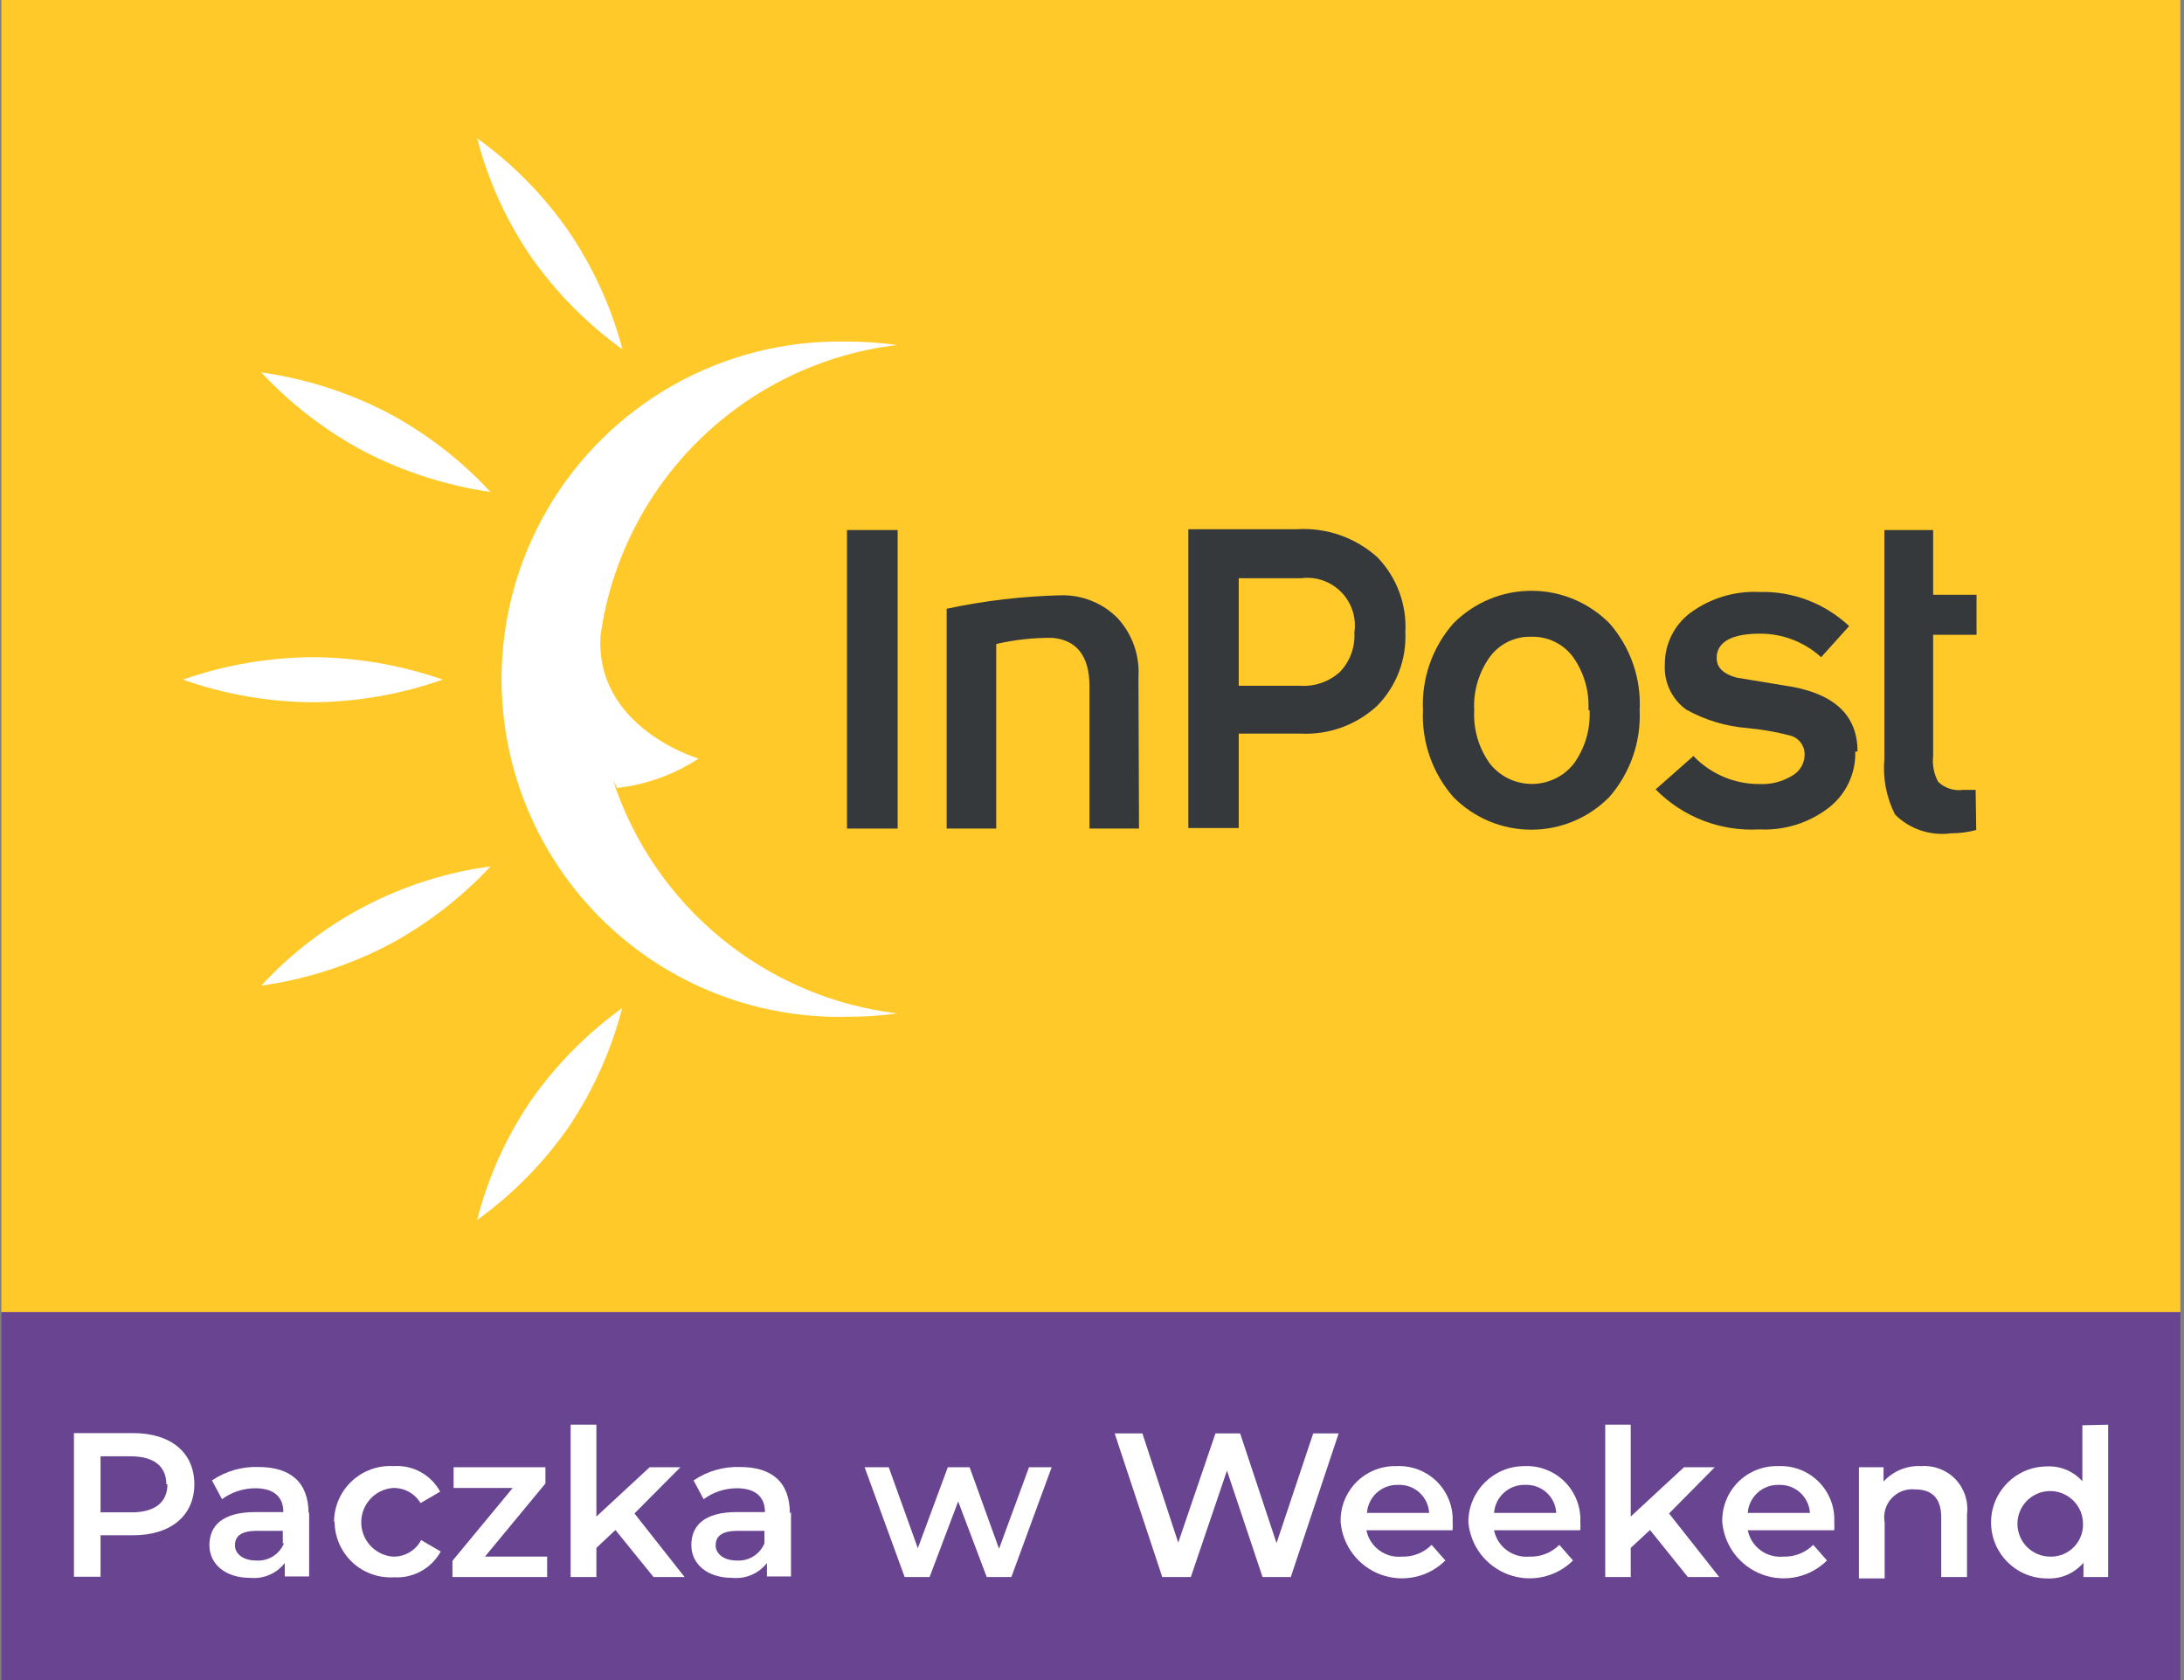 <?xml version="1.0" encoding="UTF-8"?>
<svg xmlns="http://www.w3.org/2000/svg" xmlns:xlink="http://www.w3.org/1999/xlink" width="195px" height="150px" viewBox="0 0 195 150" version="1.1">
<rect x="0" y="0" width="195" height="150" fill="#808080" stroke="none"/>
<g id="surface1">
<path style=" stroke:none;fill-rule:nonzero;fill:rgb(100%,78.824%,16.078%);fill-opacity:1;" d="M 0.125 -0.148 L 194.676 -0.148 L 194.676 117.176 L 0.125 117.176 Z M 0.125 -0.148 "/>
<path style=" stroke:none;fill-rule:nonzero;fill:rgb(21.176%,22.353%,23.529%);fill-opacity:1;" d="M 101.699 73.977 L 97.273 73.977 L 97.273 61.25 C 97.273 58.551 96.102 57.125 93.949 56.949 C 92.266 56.934 90.59 57.117 88.949 57.5 L 88.949 73.977 L 84.523 73.977 L 84.523 54.352 C 87.898 53.629 91.328 53.227 94.773 53.148 C 96.648 53.117 98.453 53.848 99.773 55.176 C 101.09 56.598 101.766 58.492 101.648 60.426 Z M 101.699 73.977 "/>
<path style=" stroke:none;fill-rule:nonzero;fill:rgb(21.176%,22.353%,23.529%);fill-opacity:1;" d="M 176.449 74.102 C 175.719 74.301 174.961 74.402 174.199 74.398 C 172.363 74.652 170.516 74.031 169.199 72.727 C 168.418 71.18 168.09 69.449 168.25 67.727 L 168.25 47.324 L 172.602 47.324 L 172.602 53.102 L 176.477 53.102 L 176.477 56.676 L 172.602 56.676 L 172.602 67.5 C 172.512 68.293 172.668 69.098 173.051 69.801 C 173.641 70.371 174.461 70.637 175.273 70.523 L 176.398 70.523 Z M 176.449 74.102 "/>
<path style=" stroke:none;fill-rule:nonzero;fill:rgb(100%,100%,100%);fill-opacity:1;" d="M 39.523 60.676 C 35.797 61.992 31.879 62.676 27.926 62.699 C 23.973 62.676 20.051 61.992 16.324 60.676 C 20.055 59.375 23.977 58.699 27.926 58.676 C 31.875 58.699 35.793 59.375 39.523 60.676 "/>
<path style=" stroke:none;fill-rule:nonzero;fill:rgb(100%,100%,100%);fill-opacity:1;" d="M 55.551 31.176 C 52.379 28.887 49.613 26.082 47.375 22.875 C 45.188 19.668 43.574 16.105 42.602 12.352 C 45.781 14.629 48.543 17.438 50.773 20.648 C 52.957 23.863 54.582 27.422 55.574 31.176 "/>
<path style=" stroke:none;fill-rule:nonzero;fill:rgb(100%,100%,100%);fill-opacity:1;" d="M 43.801 43.926 C 39.895 43.359 36.109 42.152 32.602 40.352 C 29.133 38.516 26 36.117 23.324 33.25 C 27.23 33.797 31.016 35 34.523 36.801 C 37.996 38.637 41.129 41.047 43.801 43.926 "/>
<path style=" stroke:none;fill-rule:nonzero;fill:rgb(100%,100%,100%);fill-opacity:1;" d="M 55.102 70.352 C 57.695 70.055 60.188 69.156 62.375 67.727 C 62.375 67.727 53.051 65 53.625 56.676 C 55.574 43.051 66.434 32.438 80.102 30.801 C 78.625 30.598 77.137 30.496 75.648 30.5 C 64.676 30.238 54.43 35.961 48.895 45.438 C 43.359 54.918 43.414 66.652 49.035 76.082 C 54.656 85.508 64.953 91.137 75.926 90.773 C 77.32 90.777 78.719 90.676 80.102 90.477 C 68.312 89.055 58.418 80.934 54.727 69.648 "/>
<path style=" stroke:none;fill-rule:nonzero;fill:rgb(100%,100%,100%);fill-opacity:1;" d="M 55.551 90 C 52.379 92.289 49.613 95.094 47.375 98.301 C 45.18 101.539 43.562 105.133 42.602 108.926 C 45.773 106.637 48.535 103.832 50.773 100.625 C 52.961 97.379 54.574 93.789 55.551 90 "/>
<path style=" stroke:none;fill-rule:nonzero;fill:rgb(100%,100%,100%);fill-opacity:1;" d="M 43.801 77.352 C 35.941 78.402 28.699 82.172 23.324 88 C 27.23 87.453 31.016 86.25 34.523 84.449 C 37.992 82.617 41.125 80.219 43.801 77.352 "/>
<path style=" stroke:none;fill-rule:nonzero;fill:rgb(21.176%,22.353%,23.529%);fill-opacity:1;" d="M 75.625 47.324 L 80.148 47.324 L 80.148 73.977 L 75.625 73.977 Z M 75.625 47.324 "/>
<path style=" stroke:none;fill-rule:nonzero;fill:rgb(21.176%,22.353%,23.529%);fill-opacity:1;" d="M 125.477 56.426 C 125.594 58.871 124.688 61.254 122.977 63 C 121.121 64.723 118.652 65.625 116.125 65.5 L 110.602 65.5 L 110.602 73.926 L 106.102 73.926 L 106.102 47.25 L 115.773 47.25 C 118.414 47.082 121.008 47.98 122.977 49.75 C 124.715 51.543 125.621 53.98 125.477 56.477 M 120.926 56.477 C 121.125 55.156 120.691 53.82 119.758 52.867 C 118.824 51.914 117.5 51.453 116.176 51.625 L 110.602 51.625 L 110.602 61.227 L 116.102 61.227 C 117.402 61.309 118.688 60.859 119.648 59.977 C 120.543 59.035 121.004 57.77 120.926 56.477 "/>
<path style=" stroke:none;fill-rule:nonzero;fill:rgb(21.176%,22.353%,23.529%);fill-opacity:1;" d="M 146.398 63.398 C 146.527 66.234 145.562 69.008 143.699 71.148 C 141.863 73.023 139.348 74.078 136.727 74.078 C 134.102 74.078 131.59 73.023 129.75 71.148 C 127.887 69.008 126.922 66.234 127.051 63.398 C 126.918 60.574 127.887 57.805 129.75 55.676 C 131.594 53.801 134.109 52.746 136.738 52.746 C 139.363 52.746 141.883 53.801 143.727 55.676 C 145.582 57.809 146.543 60.574 146.398 63.398 M 141.824 63.398 C 141.914 61.695 141.422 60.012 140.426 58.625 C 139.551 57.469 138.172 56.809 136.727 56.852 C 135.27 56.805 133.887 57.477 133.023 58.648 C 132.035 60.027 131.539 61.703 131.625 63.398 C 131.535 65.105 132.027 66.789 133.023 68.176 C 133.93 69.324 135.312 69.992 136.773 69.992 C 138.238 69.992 139.621 69.324 140.523 68.176 C 141.52 66.789 142.016 65.105 141.926 63.398 "/>
<path style=" stroke:none;fill-rule:nonzero;fill:rgb(21.176%,22.353%,23.529%);fill-opacity:1;" d="M 165.648 67.102 C 165.707 69.047 164.832 70.902 163.301 72.102 C 161.531 73.469 159.332 74.164 157.102 74.051 C 153.637 74.254 150.254 72.953 147.824 70.477 L 151.199 67.5 C 152.734 69.102 154.855 70.008 157.074 70 C 158.113 70.055 159.141 69.793 160.023 69.25 C 160.688 68.879 161.105 68.184 161.125 67.426 C 161.164 66.613 160.633 65.887 159.852 65.676 C 158.578 65.344 157.281 65.117 155.977 65 C 154.07 64.844 152.219 64.281 150.551 63.352 C 149.262 62.418 148.543 60.887 148.648 59.301 C 148.637 57.488 149.492 55.777 150.949 54.699 C 152.73 53.398 154.898 52.746 157.102 52.852 C 160.062 52.773 162.941 53.867 165.102 55.898 L 162.602 58.676 C 161.109 57.32 159.164 56.57 157.148 56.574 C 154.648 56.574 153.273 57.301 153.273 58.75 C 153.273 59.602 153.875 60.176 155.051 60.5 L 160.051 61.324 C 163.926 62.051 165.852 63.977 165.852 67.102 "/>
<path style=" stroke:none;fill-rule:nonzero;fill:rgb(40.784%,26.667%,56.863%);fill-opacity:1;" d="M 0.125 117.148 L 194.676 117.148 L 194.676 150.148 L 0.125 150.148 Z M 0.125 117.148 "/>
<path style=" stroke:none;fill-rule:nonzero;fill:rgb(100%,100%,100%);fill-opacity:1;" d="M 17.352 132.5 C 17.352 135.324 15.25 137.074 11.875 137.074 L 8.977 137.074 L 8.977 140.773 L 6.602 140.773 L 6.602 127.949 L 11.875 127.949 C 15.25 127.949 17.352 129.676 17.352 132.523 M 14.852 132.523 C 14.852 130.926 13.75 130.023 11.676 130.023 L 8.977 130.023 L 8.977 135.023 L 11.773 135.023 C 13.852 135.023 14.949 134.102 14.949 132.523 "/>
<path style=" stroke:none;fill-rule:nonzero;fill:rgb(100%,100%,100%);fill-opacity:1;" d="M 27.602 135 L 27.602 140.75 L 25.426 140.75 L 25.426 139.551 C 24.695 140.488 23.535 140.988 22.352 140.875 C 20.102 140.875 18.699 139.648 18.699 137.949 C 18.699 136.25 19.824 135 22.801 135 L 25.301 135 C 25.301 133.676 24.477 132.875 22.801 132.875 C 21.73 132.875 20.688 133.215 19.824 133.852 L 18.926 132.176 C 20.145 131.344 21.598 130.926 23.074 130.977 C 25.898 130.977 27.551 132.301 27.551 135.125 M 25.25 137.801 L 25.25 136.676 L 22.949 136.676 C 21.398 136.676 20.977 137.25 20.977 137.977 C 20.977 138.699 21.676 139.324 22.852 139.324 C 23.926 139.41 24.934 138.793 25.352 137.801 "/>
<path style=" stroke:none;fill-rule:nonzero;fill:rgb(100%,100%,100%);fill-opacity:1;" d="M 29.824 135.898 C 29.824 134.52 30.391 133.199 31.395 132.254 C 32.398 131.309 33.746 130.816 35.125 130.898 C 36.844 130.77 38.477 131.66 39.301 133.176 L 37.551 134.199 C 37.027 133.324 36.066 132.809 35.051 132.852 C 33.465 132.992 32.254 134.32 32.254 135.914 C 32.254 137.504 33.465 138.832 35.051 138.977 C 36.113 139.02 37.105 138.445 37.602 137.5 L 39.352 138.523 C 38.52 140.035 36.895 140.93 35.176 140.824 C 33.797 140.906 32.449 140.418 31.445 139.473 C 30.441 138.523 29.871 137.203 29.875 135.824 "/>
<path style=" stroke:none;fill-rule:nonzero;fill:rgb(100%,100%,100%);fill-opacity:1;" d="M 48.852 138.977 L 48.852 140.801 L 40.398 140.801 L 40.398 139.352 L 45.773 132.852 L 40.5 132.852 L 40.5 131 L 48.699 131 L 48.699 132.449 L 43.301 138.977 Z M 48.852 138.977 "/>
<path style=" stroke:none;fill-rule:nonzero;fill:rgb(100%,100%,100%);fill-opacity:1;" d="M 54.949 136.602 L 53.25 138.199 L 53.25 140.801 L 50.949 140.801 L 50.949 127.199 L 53.25 127.199 L 53.25 135.398 L 58 131 L 60.75 131 L 56.648 135.125 L 61.125 140.801 L 58.352 140.801 Z M 54.949 136.602 "/>
<path style=" stroke:none;fill-rule:nonzero;fill:rgb(100%,100%,100%);fill-opacity:1;" d="M 70.625 135 L 70.625 140.75 L 68.477 140.75 L 68.477 139.551 C 67.738 140.496 66.566 140.996 65.375 140.875 C 63.148 140.875 61.727 139.648 61.727 137.949 C 61.727 136.25 62.824 135 65.801 135 L 68.301 135 C 68.301 133.676 67.477 132.875 65.801 132.875 C 64.73 132.875 63.688 133.215 62.824 133.852 L 61.926 132.176 C 63.145 131.344 64.598 130.926 66.074 130.977 C 68.898 130.977 70.523 132.301 70.523 135.125 M 68.25 137.801 L 68.25 136.676 L 65.875 136.676 C 64.324 136.676 63.898 137.25 63.898 137.977 C 63.898 138.699 64.602 139.324 65.75 139.324 C 66.824 139.41 67.832 138.793 68.25 137.801 "/>
<path style=" stroke:none;fill-rule:nonzero;fill:rgb(100%,100%,100%);fill-opacity:1;" d="M 93.898 131 L 90.301 140.801 L 88.102 140.801 L 85.551 134.051 L 83 140.801 L 80.773 140.801 L 77.199 131 L 79.352 131 L 81.949 138.227 L 84.625 131 L 86.574 131 L 89.199 138.273 L 91.875 131 Z M 93.898 131 "/>
<path style=" stroke:none;fill-rule:nonzero;fill:rgb(100%,100%,100%);fill-opacity:1;" d="M 119.523 127.977 L 115.25 140.801 L 112.727 140.801 L 109.551 131.301 L 106.324 140.801 L 103.773 140.801 L 99.523 127.977 L 102 127.977 L 105.199 137.727 L 108.523 127.977 L 110.727 127.977 L 113.977 137.773 L 117.25 127.977 Z M 119.523 127.977 "/>
<path style=" stroke:none;fill-rule:nonzero;fill:rgb(100%,100%,100%);fill-opacity:1;" d="M 129.676 136.625 L 122 136.625 C 122.301 138.105 123.672 139.121 125.176 138.977 C 126.168 139.012 127.129 138.629 127.824 137.926 L 129.051 139.324 C 127.535 140.824 125.289 141.316 123.285 140.582 C 121.285 139.848 119.887 138.023 119.699 135.898 C 119.656 134.562 120.172 133.266 121.117 132.316 C 122.066 131.371 123.363 130.859 124.699 130.898 C 126.047 130.836 127.355 131.34 128.309 132.293 C 129.258 133.246 129.766 134.555 129.699 135.898 C 129.711 136.125 129.711 136.352 129.699 136.574 M 122 135.074 L 127.602 135.074 C 127.52 133.621 126.281 132.504 124.824 132.574 C 123.379 132.531 122.156 133.633 122.051 135.074 "/>
<path style=" stroke:none;fill-rule:nonzero;fill:rgb(100%,100%,100%);fill-opacity:1;" d="M 141.074 136.625 L 133.398 136.625 C 133.699 138.105 135.07 139.121 136.574 138.977 C 137.566 139.012 138.527 138.629 139.227 137.926 L 140.449 139.324 C 138.934 140.824 136.688 141.316 134.688 140.582 C 132.684 139.848 131.285 138.023 131.102 135.898 C 131.102 133.137 133.34 130.898 136.102 130.898 C 137.445 130.836 138.754 131.34 139.707 132.293 C 140.66 133.246 141.164 134.555 141.102 135.898 C 141.113 136.125 141.113 136.352 141.102 136.574 M 133.398 135.074 L 138.949 135.074 C 138.871 133.629 137.645 132.52 136.199 132.574 C 134.746 132.516 133.508 133.625 133.398 135.074 "/>
<path style=" stroke:none;fill-rule:nonzero;fill:rgb(100%,100%,100%);fill-opacity:1;" d="M 147.324 136.602 L 145.602 138.199 L 145.602 140.801 L 143.324 140.801 L 143.324 127.199 L 145.602 127.199 L 145.602 135.398 L 150.352 131 L 153.102 131 L 149.023 135.125 L 153.5 140.801 L 150.699 140.801 Z M 147.324 136.602 "/>
<path style=" stroke:none;fill-rule:nonzero;fill:rgb(100%,100%,100%);fill-opacity:1;" d="M 163.75 136.625 L 156.051 136.625 C 156.352 138.105 157.723 139.121 159.227 138.977 C 160.223 139.012 161.191 138.633 161.898 137.926 L 163.125 139.324 C 161.609 140.824 159.363 141.316 157.363 140.582 C 155.359 139.848 153.961 138.023 153.773 135.898 C 153.734 134.562 154.246 133.266 155.191 132.316 C 156.141 131.371 157.438 130.859 158.773 130.898 C 160.121 130.836 161.43 131.34 162.383 132.293 C 163.336 133.246 163.84 134.555 163.773 135.898 C 163.789 136.125 163.789 136.352 163.773 136.574 M 156.074 135.074 L 161.602 135.074 C 161.508 133.625 160.273 132.52 158.824 132.574 C 157.379 132.531 156.156 133.633 156.051 135.074 "/>
<path style=" stroke:none;fill-rule:nonzero;fill:rgb(100%,100%,100%);fill-opacity:1;" d="M 175.625 135.199 L 175.625 140.801 L 173.324 140.801 L 173.324 135.477 C 173.324 133.75 172.477 132.977 171 132.977 C 170.215 132.891 169.434 133.184 168.895 133.766 C 168.359 134.344 168.129 135.148 168.273 135.926 L 168.273 140.926 L 165.977 140.926 L 165.977 131 L 168.176 131 L 168.176 132.273 C 169.035 131.332 170.273 130.824 171.551 130.898 C 172.695 130.816 173.816 131.25 174.605 132.082 C 175.398 132.918 175.77 134.062 175.625 135.199 "/>
<path style=" stroke:none;fill-rule:nonzero;fill:rgb(100%,100%,100%);fill-opacity:1;" d="M 188.227 127.199 L 188.227 140.801 L 186.023 140.801 L 186.023 139.523 C 185.219 140.473 184.016 140.988 182.773 140.926 C 180.012 140.926 177.773 138.688 177.773 135.926 C 177.773 133.164 180.012 130.926 182.773 130.926 C 183.973 130.867 185.129 131.352 185.926 132.25 L 185.926 127.25 Z M 185.977 135.898 C 185.895 134.309 184.551 133.074 182.957 133.125 C 181.359 133.18 180.102 134.504 180.129 136.098 C 180.156 137.691 181.453 138.973 183.051 138.977 C 183.859 139 184.641 138.676 185.199 138.09 C 185.758 137.504 186.039 136.707 185.977 135.898 "/>
</g>
</svg>
